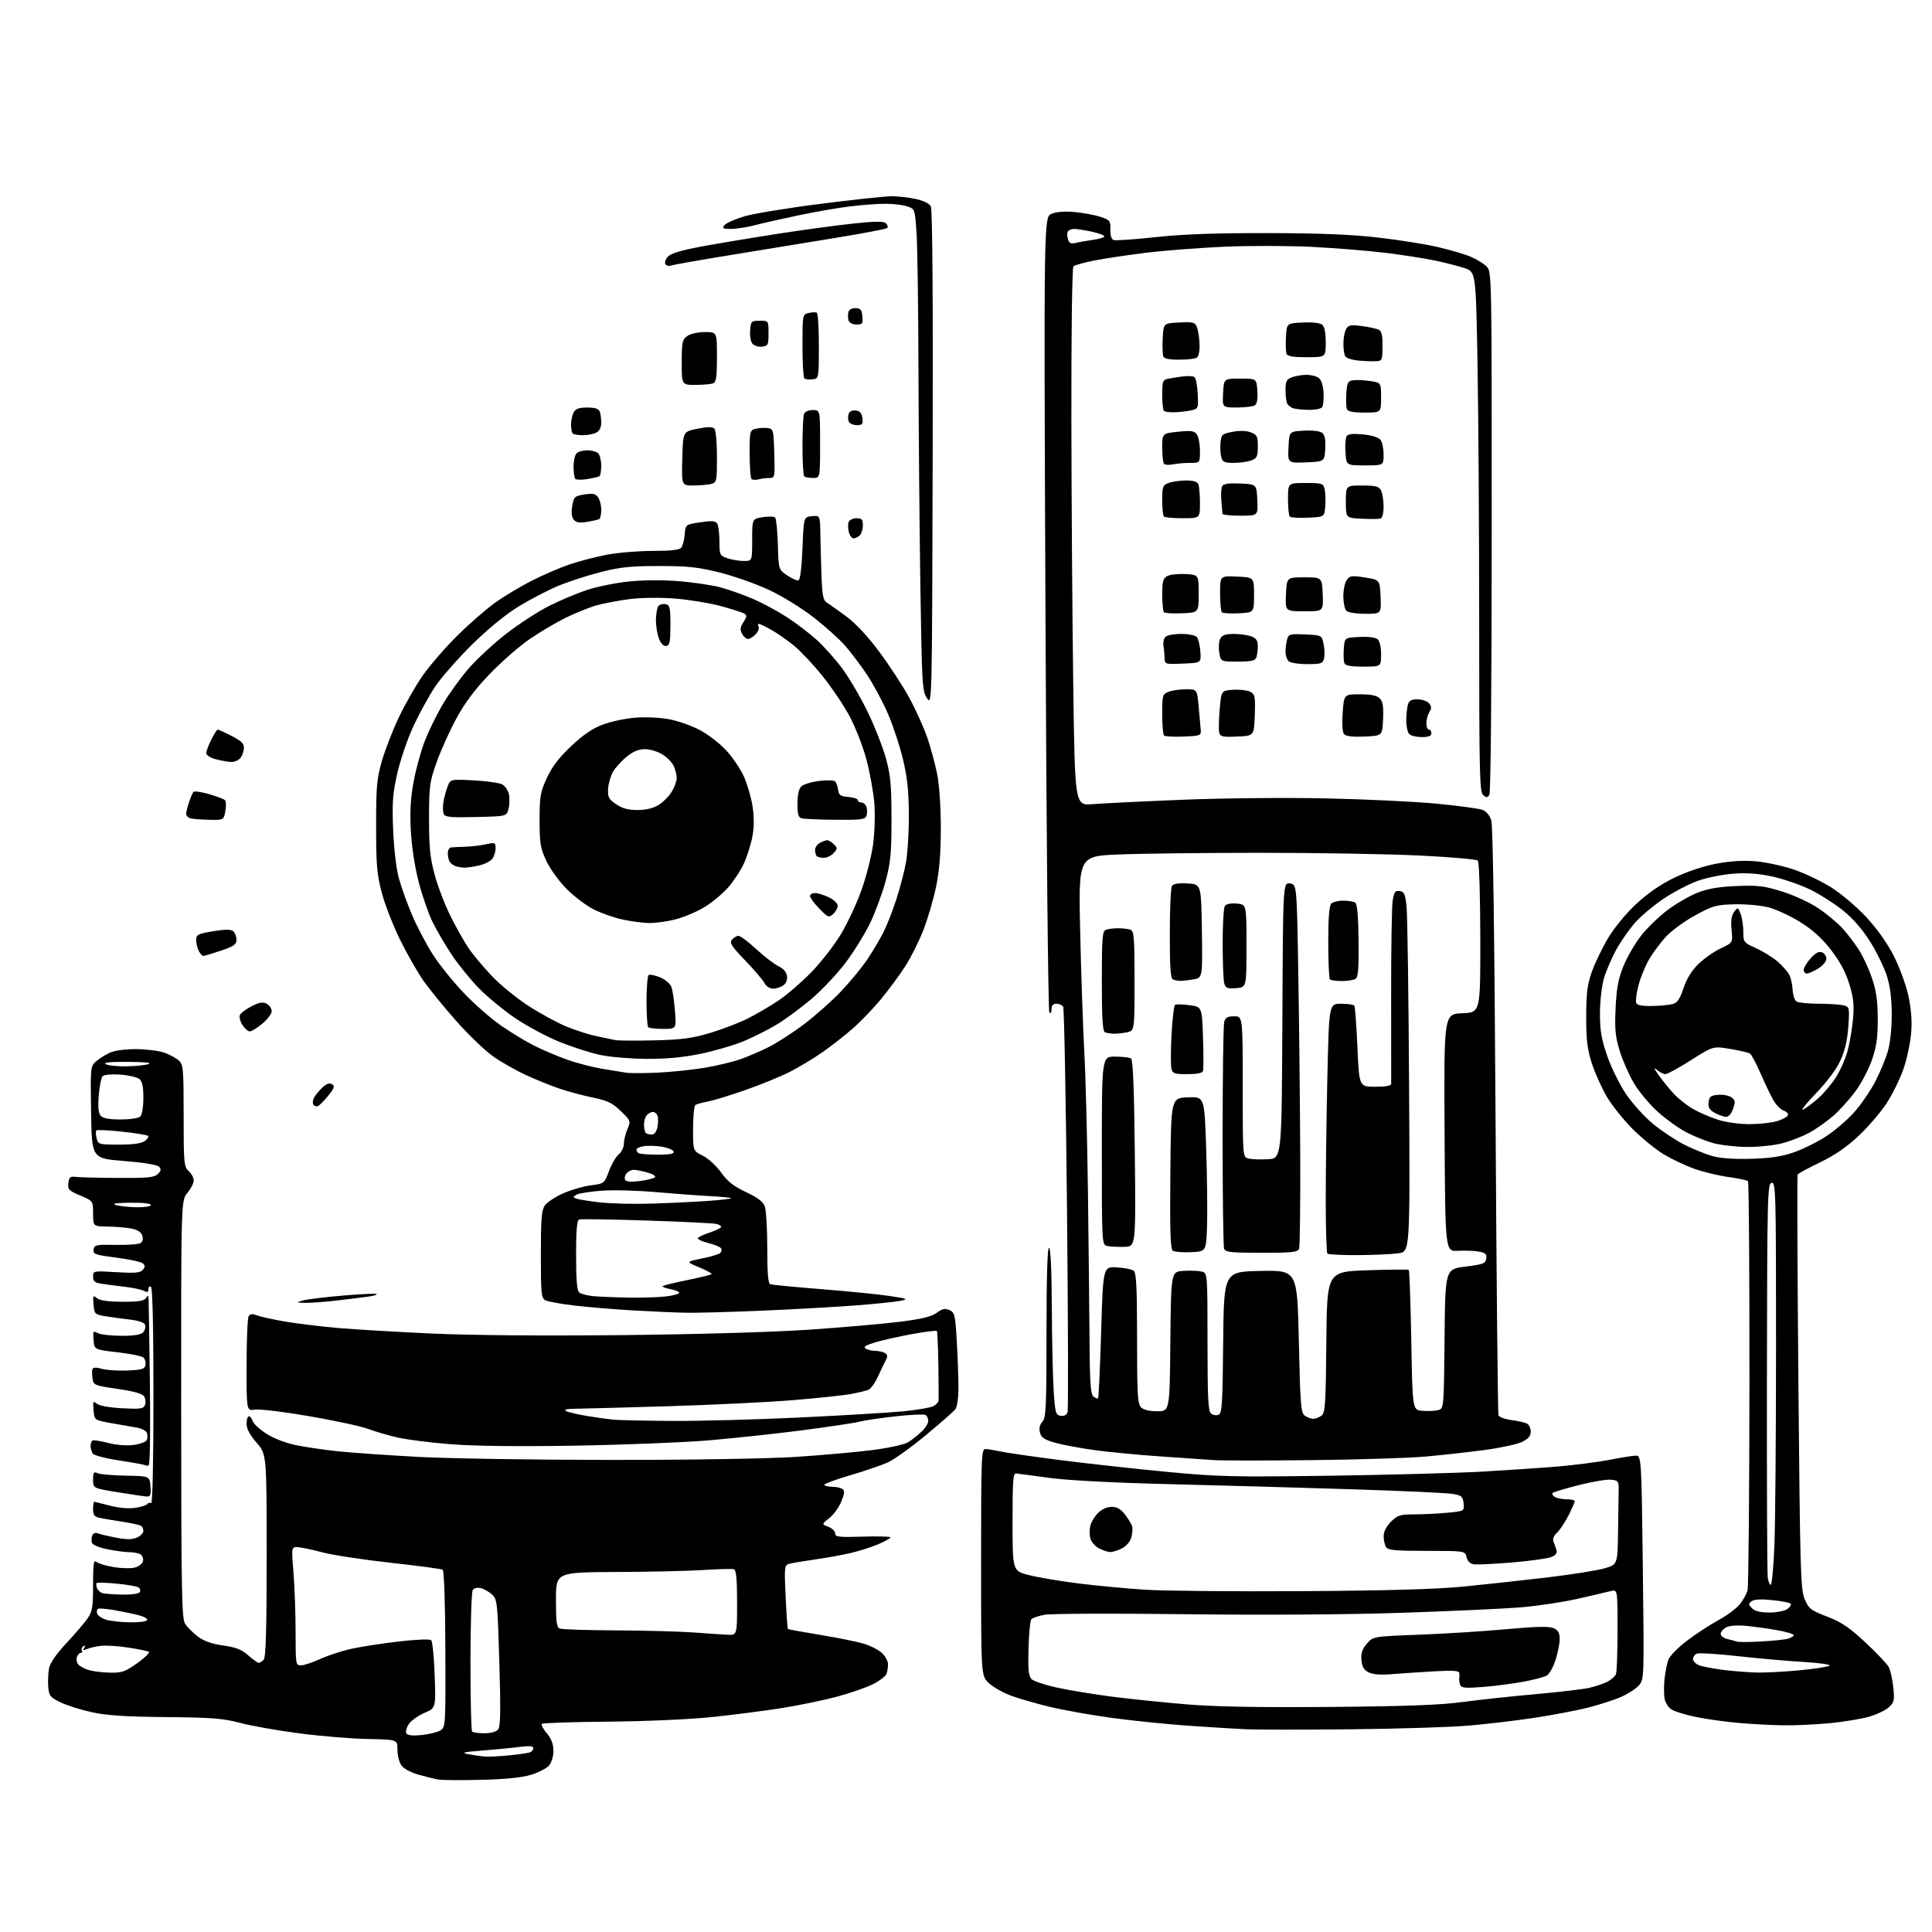 <?xml version="1.0" encoding="UTF-8" standalone="no"?>
<svg 
  version="1.1" 
  xmlns="http://www.w3.org/2000/svg" 
  xmlns:xlink="http://www.w3.org/1999/xlink" 
  xmlns:svg="http://www.w3.org/2000/svg"
  xmlns:rdf="http://www.w3.org/1999/02/22-rdf-syntax-ns#"
  xmlns:cc="http://creativecommons.org/ns#"
  xmlns:dc="http://purl.org/dc/elements/1.1/"
  viewBox="0 0 768 768"
  width="768"
  height="768"
>
<style>svg {background-color: white; }</style>"
<path stroke="none" fill="black" fill-rule="evenodd" d="M191.00,707.52C183.03,707.71 175.38,707.64 174.00,707.37C172.62,707.11 169.16,706.24 166.30,705.43C163.27,704.58 160.44,703.05 159.55,701.76C158.70,700.55 158.00,697.74 157.99,695.53C157.99,691.50 157.99,691.50 146.24,691.28C139.78,691.16 127.53,690.16 119.00,689.04C110.47,687.93 99.90,686.06 95.50,684.89C88.68,683.08 84.34,682.74 66.00,682.57C49.90,682.42 42.49,681.93 36.50,680.63C32.10,679.67 26.48,677.90 24.00,676.69C19.93,674.71 19.47,674.13 19.18,670.54C19.00,668.37 19.14,665.09 19.48,663.26C19.89,661.07 22.26,657.62 26.36,653.21C29.81,649.52 33.61,645.08 34.81,643.35C36.71,640.60 37.00,638.86 37.00,629.97C37.00,621.35 37.22,619.94 38.40,620.91C39.16,621.55 42.28,622.48 45.32,622.97C48.36,623.46 52.11,623.53 53.67,623.11C55.23,622.70 56.66,621.54 56.85,620.55C57.04,619.55 56.59,618.36 55.85,617.89C55.11,617.42 53.11,617.02 51.42,617.02C49.72,617.01 45.81,616.49 42.73,615.87C39.64,615.25 36.88,614.13 36.59,613.37C36.30,612.62 36.33,611.30 36.66,610.44C37.03,609.48 37.88,609.13 38.88,609.53C39.77,609.88 43.08,610.66 46.23,611.26C50.46,612.06 52.61,612.04 54.48,611.19C55.86,610.56 57.00,609.38 57.00,608.58C57.00,607.78 56.55,606.84 56.01,606.50C55.46,606.17 52.20,605.46 48.76,604.93C45.32,604.40 41.26,603.71 39.75,603.40C37.51,602.94 37.00,602.30 37.00,599.92C37.00,598.31 37.20,597.00 37.45,597.00C37.70,597.00 40.51,597.68 43.70,598.52C47.26,599.45 51.15,599.79 53.76,599.40C56.11,599.05 58.28,598.36 58.58,597.87C58.89,597.37 59.56,597.23 60.07,597.54C60.64,597.89 61.00,581.40 61.00,555.12C61.00,527.53 60.64,511.90 60.00,511.50C59.45,511.16 59.00,511.60 59.00,512.48C59.00,513.68 58.57,513.84 57.25,513.15C56.29,512.64 53.02,511.93 50.00,511.57C46.98,511.21 42.81,510.67 40.75,510.37C37.64,509.92 37.00,509.42 37.00,507.49C37.00,505.18 37.07,505.16 46.27,505.71C53.77,506.16 55.77,505.98 56.78,504.77C57.78,503.56 57.76,503.05 56.72,502.18C56.00,501.59 51.25,500.57 46.16,499.91C37.76,498.84 36.92,498.54 37.20,496.71C37.48,494.85 38.18,494.71 46.00,494.86C50.67,494.96 55.11,494.63 55.86,494.14C56.70,493.59 56.96,492.45 56.55,491.16C56.10,489.75 54.69,488.84 52.19,488.36C50.16,487.97 45.92,487.61 42.76,487.57C37.01,487.50 37.01,487.50 37.01,482.45C37.00,477.40 37.00,477.40 31.93,475.25C27.36,473.33 26.89,472.83 27.18,470.31C27.45,467.96 27.91,467.55 30.00,467.83C31.38,468.01 38.93,468.20 46.80,468.25C58.87,468.32 61.35,468.08 62.75,466.68C64.08,465.35 64.16,464.76 63.17,463.76C62.42,463.00 56.83,462.10 49.21,461.50C36.50,460.50 36.50,460.50 36.21,442.19C35.92,424.19 35.95,423.86 38.21,421.89C39.47,420.79 41.95,419.24 43.72,418.45C45.62,417.59 49.92,417.02 54.22,417.04C58.22,417.07 63.22,417.70 65.32,418.45C67.42,419.20 70.00,420.60 71.07,421.56C72.86,423.18 73.00,424.81 73.00,443.50C73.00,462.42 73.13,463.80 75.00,465.50C76.10,466.50 77.00,468.19 77.00,469.26C77.00,470.33 75.87,472.55 74.49,474.20C71.98,477.18 71.98,477.18 72.02,560.17C72.05,633.31 72.24,643.44 73.60,645.52C74.45,646.81 76.71,649.07 78.61,650.52C81.01,652.35 84.10,653.45 88.67,654.10C93.76,654.82 96.05,655.71 98.67,658.02C100.54,659.66 102.41,661.00 102.83,661.00C103.26,661.00 104.14,660.46 104.80,659.80C105.69,658.91 106.00,648.32 106.00,618.36C106.00,578.12 106.00,578.12 102.00,573.50C99.29,570.37 98.00,567.93 98.00,565.94C98.00,564.32 98.42,563.00 98.93,563.00C99.45,563.00 100.14,563.87 100.48,564.92C100.81,565.98 103.26,568.24 105.93,569.95C108.77,571.78 113.60,573.64 117.63,574.47C121.41,575.25 129.00,576.35 134.50,576.93C140.00,577.50 154.40,578.50 166.50,579.15C178.60,579.79 213.02,580.33 243.00,580.34C275.41,580.35 305.20,579.86 316.50,579.13C326.95,578.45 340.67,577.22 347.00,576.40C353.32,575.58 359.62,574.19 361.00,573.32C362.37,572.45 364.74,570.59 366.25,569.18C367.76,567.78 369.00,565.84 369.00,564.87C369.00,563.91 368.53,562.83 367.95,562.47C367.37,562.11 362.08,562.34 356.20,562.99C350.31,563.63 343.81,564.59 341.75,565.12C339.69,565.65 329.34,567.20 318.75,568.58C308.16,569.95 291.40,571.75 281.50,572.58C271.60,573.41 247.75,574.35 228.50,574.67C205.71,575.05 188.45,574.84 179.01,574.09C171.04,573.45 161.59,572.26 158.01,571.43C154.43,570.61 149.18,569.07 146.35,568.02C143.52,566.96 132.96,564.69 122.89,562.95C112.82,561.22 103.10,560.05 101.29,560.34C98.00,560.87 98.00,560.87 98.02,542.69C98.02,532.68 98.40,523.92 98.85,523.21C99.46,522.25 100.35,522.18 102.30,522.93C103.75,523.48 108.89,524.59 113.72,525.40C118.55,526.21 127.90,527.34 134.50,527.91C141.10,528.47 157.72,529.46 171.44,530.09C186.94,530.81 215.53,531.05 246.94,530.73C277.43,530.41 307.03,529.56 321.50,528.58C334.70,527.68 350.90,526.27 357.50,525.45C366.39,524.34 370.24,523.41 372.36,521.86C374.62,520.22 375.69,519.99 377.45,520.80C379.51,521.73 379.74,522.71 380.34,533.16C380.70,539.40 380.99,547.68 381.00,551.56C381.00,555.69 380.48,559.28 379.75,560.22C379.06,561.11 373.77,565.75 368.00,570.53C362.23,575.32 355.48,580.16 353.00,581.30C350.52,582.43 343.66,584.78 337.74,586.51C331.83,588.24 327.29,589.96 327.66,590.33C328.03,590.70 329.50,591.01 330.92,591.02C332.34,591.02 334.09,591.40 334.80,591.86C335.86,592.53 335.79,593.48 334.44,596.86C333.52,599.16 331.37,602.13 329.67,603.46C326.57,605.89 326.57,605.89 329.29,606.92C330.78,607.49 332.00,608.68 332.00,609.56C332.00,610.97 333.41,611.13 343.00,610.84C349.05,610.65 354.00,610.78 354.00,611.13C354.00,611.47 351.78,612.71 349.07,613.88C346.35,615.04 341.29,616.64 337.82,617.43C334.34,618.21 327.90,619.37 323.50,619.99C319.10,620.61 314.65,621.37 313.60,621.67C311.83,622.19 311.75,623.04 312.30,634.72C312.62,641.60 313.03,647.36 313.20,647.54C313.38,647.71 319.14,648.77 326.01,649.89C332.88,651.01 340.69,652.59 343.37,653.40C346.05,654.21 349.31,655.88 350.62,657.11C351.93,658.34 353.00,660.36 353.00,661.59C353.00,662.83 352.72,664.57 352.38,665.46C352.03,666.36 349.65,668.16 347.08,669.46C344.51,670.76 338.16,672.98 332.96,674.39C327.76,675.80 317.88,677.85 311.00,678.95C304.12,680.05 291.52,681.67 283.00,682.56C274.06,683.48 256.62,684.26 241.78,684.38C227.64,684.50 215.77,684.90 215.41,685.26C215.05,685.62 215.93,687.32 217.38,689.03C219.20,691.21 220.00,693.31 220.00,695.97C220.00,698.15 219.25,700.65 218.25,701.83C217.29,702.95 214.03,704.62 211.00,705.53C207.30,706.65 200.76,707.30 191.00,707.52zM202.42,697.79C206.22,697.40 209.93,696.86 210.67,696.57C211.40,696.29 212.00,695.54 212.00,694.89C212.00,694.05 210.40,693.93 206.25,694.46C203.09,694.87 196.45,695.51 191.50,695.89C184.26,696.45 183.19,696.72 186.00,697.28C187.93,697.66 190.85,698.09 192.50,698.24C194.15,698.38 198.61,698.18 202.42,697.79zM167.73,689.69C170.72,689.38 174.07,688.53 175.17,687.80C177.10,686.52 177.16,685.41 177.04,655.52C176.97,637.18 176.53,624.33 175.97,623.98C175.45,623.66 166.13,622.42 155.26,621.22C144.39,620.02 132.12,618.15 128.00,617.05C123.88,615.95 119.45,615.04 118.17,615.02C115.84,615.00 115.84,615.00 116.67,625.25C117.13,630.89 117.50,641.46 117.50,648.75C117.50,661.60 117.56,662.00 119.63,662.00C120.80,662.00 124.18,660.89 127.13,659.54C130.08,658.19 135.50,656.39 139.16,655.54C142.82,654.69 151.37,653.35 158.16,652.56C165.52,651.70 170.87,651.48 171.41,652.02C171.91,652.52 172.54,658.78 172.79,665.94C173.26,678.96 173.26,678.96 168.70,680.92C166.18,681.99 163.39,684.01 162.48,685.39C161.57,686.78 161.15,688.44 161.55,689.08C162.03,689.86 164.09,690.06 167.73,689.69zM192.54,689.00C195.06,689.00 197.25,688.40 198.00,687.51C198.95,686.35 199.07,680.32 198.50,660.93C197.80,637.20 197.65,635.75 195.65,633.89C194.49,632.81 192.47,631.65 191.16,631.33C189.67,630.95 188.46,631.25 187.91,632.11C187.43,632.88 187.02,645.69 187.02,660.58C187.01,675.48 187.30,687.97 187.67,688.33C188.03,688.70 190.23,689.00 192.54,689.00zM537.00,687.42C518.58,687.60 499.90,687.60 495.50,687.41C491.10,687.22 480.52,686.58 472.00,685.97C463.48,685.37 449.98,683.98 442.00,682.90C434.02,681.81 423.00,679.85 417.50,678.54C412.00,677.23 404.93,675.20 401.80,674.03C398.66,672.85 394.72,670.61 393.05,669.04C390.00,666.20 390.00,666.20 390.00,621.10C390.00,578.80 390.11,576.00 391.75,576.02C392.71,576.04 395.30,576.46 397.50,576.95C399.70,577.45 410.50,579.01 421.50,580.42C432.50,581.82 451.62,583.93 464.00,585.10C484.43,587.03 490.42,587.17 529.00,586.62C552.38,586.28 579.60,585.54 589.50,584.98C599.40,584.41 612.90,583.49 619.50,582.93C626.10,582.36 635.10,581.21 639.50,580.36C643.90,579.50 648.62,578.74 650.00,578.65C652.50,578.50 652.50,578.50 653.05,623.00C653.59,666.82 653.57,667.54 651.55,669.89C650.42,671.20 647.25,673.28 644.50,674.51C641.75,675.74 635.67,677.70 631.00,678.87C626.33,680.03 616.65,681.86 609.50,682.93C602.35,684.01 590.65,685.38 583.50,685.98C576.35,686.59 555.42,687.23 537.00,687.42zM709.00,685.84C704.33,685.78 696.23,685.35 691.00,684.88C685.77,684.42 678.14,683.35 674.04,682.50C669.94,681.65 665.61,680.32 664.42,679.54C663.23,678.76 662.01,676.86 661.71,675.31C661.41,673.76 661.39,670.25 661.67,667.50C661.94,664.75 662.64,661.26 663.21,659.73C663.79,658.21 667.23,654.73 670.88,652.00C674.52,649.27 680.06,645.66 683.18,643.99C686.30,642.32 690.01,639.58 691.43,637.90C692.84,636.22 694.31,633.64 694.68,632.17C695.06,630.70 695.40,593.65 695.43,549.84C695.47,506.02 695.21,469.88 694.85,469.52C694.49,469.16 690.93,468.41 686.94,467.86C682.95,467.30 676.83,465.82 673.35,464.55C669.87,463.29 664.48,460.73 661.39,458.88C658.29,457.02 652.78,452.54 649.13,448.93C645.48,445.31 640.80,439.46 638.72,435.93C636.64,432.39 633.94,426.35 632.72,422.50C630.95,416.92 630.51,413.17 630.54,404.00C630.57,394.72 631.01,391.29 632.80,386.24C634.03,382.80 636.93,376.78 639.26,372.87C641.74,368.71 646.38,363.09 650.44,359.32C655.02,355.06 660.17,351.52 665.59,348.90C670.54,346.51 677.11,344.30 682.15,343.35C687.72,342.29 692.93,341.97 697.80,342.37C701.81,342.71 708.56,344.14 712.80,345.56C717.03,346.97 723.73,350.14 727.67,352.59C731.66,355.06 737.90,360.32 741.72,364.41C746.03,369.02 750.14,374.77 752.71,379.79C754.97,384.20 757.60,391.29 758.54,395.55C759.73,400.87 760.10,405.55 759.72,410.49C759.42,414.45 758.05,420.93 756.67,424.90C755.29,428.87 752.28,435.00 749.98,438.53C747.68,442.06 742.71,447.87 738.92,451.43C734.19,455.90 729.40,459.20 723.53,462.04C718.85,464.31 714.82,466.48 714.59,466.86C714.35,467.24 714.49,504.44 714.89,549.53C715.56,624.84 715.76,631.84 717.40,635.70C719.02,639.52 719.80,640.13 726.28,642.61C731.93,644.77 735.05,646.87 741.45,652.82C745.88,656.94 750.07,661.35 750.76,662.61C751.45,663.88 752.29,667.53 752.62,670.71C753.15,675.92 752.97,676.72 750.85,678.66C749.56,679.85 746.02,681.54 742.98,682.42C739.95,683.29 732.97,684.44 727.48,684.98C721.99,685.51 713.67,685.90 709.00,685.84zM529.00,678.53C559.00,678.28 572.61,677.77 581.50,676.57C588.10,675.68 601.09,674.28 610.36,673.46C619.63,672.63 629.24,671.51 631.71,670.95C634.18,670.40 637.45,669.30 638.98,668.51C640.51,667.72 642.04,666.35 642.38,665.46C642.72,664.56 643.00,656.62 643.00,647.81C643.00,631.78 643.00,631.78 640.25,632.49C638.74,632.87 632.79,634.26 627.03,635.57C621.27,636.88 611.15,638.40 604.53,638.95C597.91,639.49 576.52,640.47 557.00,641.12C534.84,641.85 502.34,642.05 470.50,641.66C442.45,641.32 417.55,641.43 415.17,641.90C412.79,642.37 410.46,643.15 409.99,643.63C409.53,644.11 409.01,649.33 408.85,655.24C408.61,663.77 408.86,666.29 410.06,667.48C410.89,668.31 415.60,669.86 420.53,670.92C425.46,671.99 435.35,673.60 442.50,674.51C449.65,675.42 462.93,676.78 472.00,677.53C483.47,678.47 500.85,678.77 529.00,678.53zM589.77,670.57C582.52,671.15 580.95,671.02 580.47,669.79C580.16,668.97 579.98,667.89 580.07,667.40C580.16,666.90 580.18,665.90 580.12,665.16C580.02,664.09 577.91,663.94 569.75,664.40C564.11,664.73 556.58,665.23 553.00,665.52C548.66,665.88 545.67,665.62 544.00,664.75C542.16,663.80 541.42,662.51 541.20,659.84C540.97,657.16 541.52,655.50 543.35,653.38C545.81,650.52 545.81,650.52 564.15,649.82C574.24,649.44 589.86,648.45 598.86,647.63C610.91,646.53 615.84,646.43 617.61,647.23C619.41,648.05 620.00,649.11 620.00,651.55C620.00,653.32 619.25,657.10 618.33,659.94C617.41,662.78 615.82,665.56 614.79,666.11C613.76,666.66 609.68,667.73 605.71,668.49C601.75,669.24 594.57,670.18 589.77,670.57zM43.83,664.91C48.50,664.99 49.83,664.52 54.62,661.09C57.63,658.93 59.68,656.92 59.19,656.62C58.70,656.31 55.03,655.56 51.04,654.94C47.04,654.32 42.14,654.01 40.14,654.24C38.14,654.48 35.64,655.05 34.59,655.51C33.13,656.14 32.87,656.03 33.49,655.02C34.04,654.13 33.92,653.93 33.14,654.41C32.49,654.81 32.23,655.56 32.54,656.07C32.86,656.58 32.69,657.00 32.17,657.00C31.64,657.00 30.93,657.73 30.59,658.63C30.25,659.52 30.48,660.87 31.11,661.63C31.74,662.39 33.66,663.42 35.38,663.91C37.09,664.41 40.90,664.86 43.83,664.91zM698.50,664.87C701.80,664.94 709.45,664.53 715.49,663.96C721.54,663.38 726.85,662.55 727.30,662.10C727.74,661.66 723.02,661.00 716.80,660.64C710.59,660.28 698.90,659.25 690.84,658.35C682.78,657.45 675.47,656.99 674.59,657.33C673.72,657.66 673.00,658.64 673.00,659.49C673.00,660.35 674.10,661.47 675.45,661.98C676.79,662.49 681.18,663.32 685.20,663.83C689.21,664.33 695.20,664.80 698.50,664.87zM700.00,652.52C704.67,652.26 709.51,651.77 710.75,651.41C711.99,651.06 713.00,650.42 713.00,649.99C713.00,649.56 710.19,648.70 706.75,648.08C703.31,647.45 697.77,646.67 694.42,646.34C690.59,645.96 687.55,646.17 686.17,646.91C684.98,647.55 684.00,648.72 684.00,649.52C684.00,650.31 685.24,651.23 686.75,651.57C688.26,651.90 689.95,652.36 690.50,652.58C691.05,652.80 695.33,652.77 700.00,652.52zM289.25,649.84C293.00,650.00 293.00,650.00 293.00,637.11C293.00,627.68 292.66,624.10 291.75,623.80C291.06,623.58 285.77,623.71 280.00,624.09C274.23,624.47 258.59,624.84 245.25,624.89C221.00,625.00 221.00,625.00 221.00,635.89C221.00,644.90 221.27,646.89 222.58,647.39C223.45,647.73 233.69,648.05 245.33,648.11C256.97,648.17 270.77,648.55 276.00,648.95C281.23,649.35 287.19,649.75 289.25,649.84zM51.69,644.91C55.10,644.96 58.15,644.57 58.47,644.05C58.80,643.52 57.36,642.65 55.28,642.11C53.20,641.57 48.86,640.65 45.63,640.08C42.41,639.50 39.39,639.26 38.93,639.54C38.47,639.83 38.34,640.72 38.65,641.53C38.96,642.34 40.63,643.41 42.36,643.91C44.09,644.41 48.29,644.86 51.69,644.91zM703.38,641.00C706.32,641.00 709.47,640.38 710.56,639.58C711.62,638.80 712.18,637.85 711.79,637.46C711.40,637.07 708.11,636.44 704.47,636.07C700.11,635.61 697.34,635.77 696.32,636.51C694.94,637.52 694.95,637.81 696.46,639.32C697.61,640.47 699.81,641.00 703.38,641.00zM48.69,633.88C52.28,633.95 55.17,633.53 55.57,632.89C55.95,632.28 55.69,631.42 54.99,630.99C54.29,630.56 50.37,629.90 46.29,629.51C42.20,629.13 38.65,629.02 38.40,629.26C38.16,629.51 38.23,630.43 38.56,631.30C38.90,632.17 39.92,633.08 40.84,633.33C41.75,633.57 45.29,633.82 48.69,633.88zM517.50,632.51C552.04,632.29 571.07,631.75 582.00,630.67C590.52,629.82 605.38,628.20 615.00,627.06C624.62,625.91 634.86,624.30 637.75,623.46C643.00,621.94 643.00,621.94 643.20,608.97C643.31,601.84 643.42,594.31 643.45,592.25C643.50,588.77 643.27,588.48 640.39,588.20C638.67,588.03 632.90,589.00 627.55,590.36C622.21,591.72 617.55,593.12 617.20,593.47C616.85,593.82 617.22,594.53 618.03,595.04C618.84,595.55 620.96,595.98 622.75,595.98C624.54,595.99 626.00,596.34 626.00,596.75C625.99,597.16 624.87,599.72 623.49,602.43C622.11,605.14 620.06,608.23 618.93,609.28C617.62,610.50 617.11,611.81 617.55,612.85C617.92,613.76 618.45,615.28 618.73,616.23C619.07,617.44 618.40,618.28 616.49,619.00C614.98,619.58 608.02,620.52 601.02,621.11C594.01,621.70 587.23,622.02 585.93,621.84C584.39,621.62 583.38,620.64 582.99,619.00C582.40,616.50 582.40,616.50 567.17,616.50C554.71,616.50 551.75,616.23 550.98,615.00C550.46,614.17 550.02,612.23 550.02,610.67C550.01,608.87 551.06,606.79 552.92,604.92C555.54,602.31 556.52,602.00 562.17,601.99C565.65,601.99 571.56,601.70 575.30,601.34C582.10,600.70 582.10,600.70 581.80,597.63C581.53,594.90 581.05,594.47 577.50,593.85C575.30,593.47 557.30,592.64 537.50,592.01C517.70,591.38 485.30,590.47 465.50,589.99C443.40,589.46 424.87,588.50 417.50,587.53C410.90,586.65 404.82,585.84 404.00,585.72C402.71,585.53 402.50,588.24 402.50,605.00C402.50,624.50 402.50,624.50 409.12,626.15C412.76,627.06 421.53,628.54 428.62,629.43C435.70,630.32 447.57,631.44 455.00,631.93C462.43,632.42 490.55,632.68 517.50,632.51zM703.92,630.00C704.34,630.00 704.98,623.18 705.34,614.84C705.70,606.50 706.00,570.47 706.00,534.77C706.00,473.48 705.90,469.87 704.25,470.19C702.60,470.51 702.49,475.05 702.38,547.52C702.32,589.86 702.47,625.74 702.71,627.25C702.96,628.76 703.50,630.00 703.92,630.00zM441.30,616.96C440.31,616.94 438.27,616.25 436.76,615.43C435.26,614.62 433.75,612.84 433.40,611.47C433.06,610.11 433.08,607.84 433.43,606.41C433.79,604.99 435.17,602.74 436.50,601.41C437.97,599.94 440.07,599.00 441.90,599.00C444.11,599.00 445.55,599.85 447.36,602.25C448.71,604.04 449.95,606.17 450.12,607.00C450.28,607.83 450.09,609.73 449.69,611.23C449.28,612.79 447.71,614.61 446.04,615.48C444.42,616.32 442.29,616.98 441.30,616.96zM58.31,594.88C57.31,594.82 52.11,594.05 46.75,593.18C37.00,591.60 37.00,591.60 37.00,588.19C37.00,585.30 37.26,584.91 38.75,585.61C39.71,586.07 44.77,586.51 50.00,586.60C59.50,586.76 59.50,586.76 59.81,590.88C60.07,594.33 59.82,594.98 58.31,594.88zM59.15,582.41C58.67,582.70 58.08,582.75 57.84,582.50C57.59,582.26 52.96,581.40 47.54,580.58C42.03,579.75 37.32,578.53 36.86,577.80C36.40,577.08 36.02,575.74 36.02,574.81C36.01,573.88 36.34,572.91 36.77,572.64C37.19,572.38 39.99,572.81 43.00,573.59C46.32,574.45 50.31,574.76 53.17,574.38C55.76,574.04 58.12,573.14 58.41,572.38C58.70,571.62 58.68,570.34 58.37,569.53C58.06,568.72 56.16,567.79 54.15,567.46C52.14,567.13 47.58,566.33 44.00,565.68C37.50,564.50 37.50,564.50 37.18,560.57C36.89,557.02 37.02,556.77 38.50,558.00C39.48,558.82 43.53,559.54 48.56,559.81C55.91,560.19 57.05,560.03 57.64,558.49C58.01,557.52 57.86,556.00 57.31,555.11C56.61,554.00 53.32,553.07 46.74,552.11C37.55,550.77 37.17,550.61 36.79,548.02C36.57,546.53 36.55,544.84 36.75,544.25C36.99,543.53 38.20,543.49 40.55,544.14C42.44,544.66 47.03,544.96 50.74,544.80C56.38,544.55 57.54,544.20 57.83,542.64C58.03,541.62 57.70,540.30 57.09,539.69C56.49,539.09 51.84,538.13 46.75,537.55C37.50,536.50 37.50,536.50 37.19,532.68C36.89,529.13 37.01,528.94 38.87,529.93C39.97,530.52 44.22,531.00 48.31,531.00C53.68,531.00 56.10,530.59 56.99,529.51C57.67,528.69 57.98,527.38 57.67,526.59C57.33,525.69 54.96,524.92 51.31,524.51C48.12,524.15 43.70,523.54 41.50,523.15C37.71,522.49 37.48,522.24 37.18,518.54C36.89,514.98 37.01,514.76 38.54,516.04C39.68,516.98 42.95,517.44 48.65,517.47C55.07,517.49 57.29,517.14 58.02,516.00C58.81,514.76 58.99,514.84 59.07,516.50C59.12,517.60 59.36,532.76 59.59,550.19C59.82,567.62 59.62,582.12 59.15,582.41zM521.00,580.43C502.57,580.63 485.25,580.62 482.50,580.41C479.75,580.21 470.30,579.55 461.50,578.96C452.70,578.37 440.77,577.23 435.00,576.43C429.23,575.64 422.14,574.30 419.26,573.47C415.11,572.27 413.90,571.43 413.39,569.44C412.98,567.79 413.32,566.30 414.38,565.13C415.81,563.56 416.00,559.29 416.00,529.67C416.00,507.89 416.35,496.00 417.00,496.00C417.64,496.00 418.04,504.66 418.11,519.75C418.17,532.81 418.51,547.77 418.86,553.00C419.45,561.74 419.67,562.52 421.66,562.81C423.06,563.01 424.03,562.47 424.38,561.31C424.69,560.31 424.58,523.92 424.15,480.44C423.71,436.95 423.02,400.84 422.62,400.19C422.21,399.53 421.01,399.00 419.94,399.00C418.61,399.00 418.00,399.69 418.00,401.20C418.00,402.51 417.65,403.02 417.13,402.45C416.64,401.92 415.96,331.35 415.59,243.89C414.93,86.27 414.93,86.27 418.01,85.00C420.01,84.17 423.27,83.92 427.30,84.30C430.71,84.62 435.30,85.48 437.50,86.22C441.23,87.46 441.49,87.80 441.39,91.22C441.32,93.48 441.81,95.10 442.64,95.42C443.39,95.70 450.86,95.19 459.25,94.28C470.02,93.10 483.01,92.63 503.50,92.66C523.99,92.68 536.90,93.19 547.50,94.39C555.75,95.33 566.55,97.04 571.50,98.19C576.44,99.34 582.38,101.09 584.68,102.08C586.99,103.07 589.80,104.80 590.94,105.94C592.99,107.99 593.00,108.29 592.98,211.25C592.98,271.40 592.59,315.10 592.06,315.94C591.31,317.13 590.88,317.15 589.58,316.06C588.17,314.90 588.00,307.56 588.00,248.13C588.00,211.48 587.70,164.97 587.34,144.78C586.68,108.05 586.68,108.05 582.09,106.55C579.56,105.72 574.22,104.36 570.22,103.53C566.21,102.69 557.42,101.33 550.68,100.50C543.94,99.67 530.74,98.60 521.35,98.13C511.96,97.66 496.14,97.64 486.20,98.10C476.25,98.55 462.50,99.62 455.65,100.46C448.79,101.31 439.68,102.67 435.40,103.49C431.12,104.31 427.21,105.39 426.71,105.89C426.18,106.42 425.84,131.90 425.89,167.15C425.94,200.34 426.29,248.37 426.65,273.87C427.31,320.25 427.31,320.25 434.41,319.66C438.31,319.34 454.32,318.55 470.00,317.92C486.17,317.27 510.83,317.03 527.00,317.37C542.67,317.70 562.55,318.65 571.16,319.48C579.78,320.31 587.95,321.41 589.32,321.93C590.86,322.52 592.19,324.13 592.82,326.19C593.47,328.30 594.08,371.62 594.51,445.40C594.88,509.15 595.40,561.89 595.68,562.61C595.95,563.32 598.27,564.17 600.84,564.50C603.40,564.83 606.17,565.46 607.00,565.91C607.83,566.35 608.50,567.79 608.50,569.11C608.50,570.85 607.55,571.96 605.00,573.20C603.08,574.13 596.33,575.58 590.00,576.42C583.67,577.27 573.10,578.43 566.50,579.02C559.90,579.60 539.42,580.24 521.00,580.43zM266.64,564.84C277.17,564.93 300.12,564.32 317.64,563.49C335.16,562.66 353.91,561.54 359.31,561.00C364.70,560.45 369.99,559.54 371.06,558.97C372.13,558.40 373.05,557.38 373.10,556.71C373.16,556.05 373.12,549.65 373.01,542.50C372.91,535.35 372.63,529.31 372.40,529.07C372.17,528.84 367.82,529.38 362.74,530.29C357.66,531.20 351.06,532.67 348.08,533.56C344.15,534.73 343.06,535.42 344.08,536.07C344.86,536.57 346.62,536.98 348.00,537.00C349.38,537.02 351.10,537.41 351.84,537.88C352.83,538.51 352.91,539.23 352.16,540.62C351.60,541.65 350.19,544.60 349.03,547.16C347.86,549.72 346.14,552.12 345.20,552.48C344.27,552.84 341.25,553.57 338.50,554.10C335.75,554.63 325.40,555.74 315.50,556.56C305.60,557.38 283.10,558.48 265.50,559.00C247.90,559.52 231.25,559.97 228.50,560.00C225.21,560.04 224.01,560.35 225.00,560.91C225.82,561.38 229.65,562.28 233.50,562.90C237.35,563.52 242.07,564.18 244.00,564.36C245.93,564.53 256.11,564.75 266.64,564.84zM522.00,564.00C522.89,564.00 524.38,563.44 525.30,562.75C526.80,561.64 527.01,558.40 527.24,533.50C527.50,505.50 527.50,505.50 543.50,504.96C552.30,504.66 559.73,504.58 560.00,504.79C560.27,505.00 560.73,517.61 561.00,532.83C561.50,560.50 561.50,560.50 565.40,560.82C567.55,561.00 570.36,560.88 571.64,560.55C573.97,559.97 573.97,559.97 574.23,532.23C574.50,504.50 574.50,504.50 582.50,503.50C589.61,502.61 590.53,502.25 590.81,500.31C591.07,498.52 590.51,498.00 587.81,497.52C585.99,497.19 582.25,497.05 579.50,497.21C574.50,497.50 574.50,497.50 574.24,450.29C573.98,403.09 573.98,403.09 581.24,402.79C588.50,402.50 588.50,402.50 588.44,372.74C588.41,355.48 587.99,342.61 587.44,342.08C586.92,341.58 576.54,340.69 564.37,340.09C552.20,339.49 523.85,339.00 501.37,339.00C478.89,339.01 453.35,339.30 444.60,339.67C428.71,340.33 428.71,340.33 429.39,370.41C429.76,386.96 430.50,408.38 431.02,418.00C431.55,427.62 432.20,452.60 432.47,473.50C432.74,494.40 433.02,521.05 433.10,532.73C433.21,549.60 433.53,554.19 434.64,555.12C435.42,555.76 436.25,556.08 436.49,555.84C436.74,555.60 437.29,543.72 437.72,529.45C438.50,503.50 438.50,503.50 443.96,503.80C446.96,503.97 450.00,504.58 450.71,505.17C451.70,506.00 452.00,512.18 452.00,532.05C452.00,554.18 452.22,558.08 453.57,559.43C454.57,560.43 456.92,561.00 460.06,561.00C464.97,561.00 464.97,561.00 465.23,533.25C465.50,505.50 465.50,505.50 470.43,505.19C473.15,505.02 476.41,505.14 477.68,505.46C480.00,506.04 480.00,506.04 480.00,533.40C480.00,555.37 480.27,560.98 481.37,561.89C482.13,562.52 483.47,562.76 484.36,562.42C485.78,561.87 486.00,558.46 486.23,533.65C486.50,505.50 486.50,505.50 501.09,505.22C515.68,504.95 515.68,504.95 516.31,533.22C516.87,558.34 517.13,561.62 518.66,562.74C519.61,563.43 521.11,564.00 522.00,564.00zM273.00,521.84C268.88,521.76 259.48,521.36 252.12,520.94C244.76,520.52 234.20,519.65 228.65,519.01C223.10,518.36 217.76,517.41 216.78,516.88C215.18,516.03 215.00,514.20 215.00,498.69C215.00,484.52 215.28,481.04 216.59,479.17C217.47,477.92 220.73,475.76 223.84,474.38C226.96,473.00 231.91,471.57 234.85,471.19C240.18,470.50 240.21,470.48 242.09,465.50C243.12,462.75 244.87,459.75 245.98,458.84C247.09,457.93 248.00,456.07 248.00,454.70C248.00,453.34 248.63,450.73 249.40,448.90C250.78,445.62 250.74,445.51 246.78,441.67C243.44,438.43 241.54,437.51 235.63,436.29C231.71,435.48 225.80,433.90 222.50,432.78C219.20,431.66 213.24,429.26 209.26,427.44C205.27,425.62 199.36,422.27 196.12,420.00C192.87,417.73 186.23,411.36 181.36,405.85C176.49,400.34 170.58,393.09 168.24,389.73C165.90,386.37 161.75,379.09 159.03,373.56C156.30,368.03 153.05,359.68 151.80,355.00C149.84,347.66 149.52,344.04 149.51,328.50C149.50,312.65 149.78,309.55 151.81,302.50C153.08,298.10 156.09,290.34 158.49,285.27C160.89,280.19 165.13,272.75 167.91,268.73C170.69,264.71 176.91,257.51 181.73,252.73C186.55,247.96 193.43,241.98 197.00,239.44C200.57,236.91 207.10,233.01 211.50,230.78C215.90,228.55 222.60,225.66 226.39,224.37C230.18,223.08 236.87,221.34 241.25,220.51C245.63,219.68 253.84,219.00 259.49,219.00C266.54,219.00 270.08,218.60 270.80,217.74C271.38,217.04 272.00,214.68 272.18,212.49C272.50,208.50 272.50,208.50 278.36,207.62C282.98,206.93 284.41,207.03 285.10,208.12C285.58,208.88 285.98,212.04 285.98,215.15C286.00,220.59 286.12,220.85 289.15,221.90C290.88,222.51 293.81,223.00 295.65,223.00C299.00,223.00 299.00,223.00 299.00,214.63C299.00,206.26 299.00,206.26 303.16,205.59C305.45,205.22 307.68,205.28 308.12,205.72C308.56,206.16 309.05,211.00 309.21,216.47C309.50,226.43 309.50,226.43 312.93,228.74C314.82,230.01 316.84,230.89 317.43,230.69C318.08,230.48 318.70,225.41 319.00,217.92C319.50,205.50 319.50,205.50 322.75,205.19C326.00,204.87 326.00,204.87 326.11,212.69C326.18,216.98 326.39,224.55 326.58,229.50C326.85,236.59 327.28,238.71 328.60,239.50C329.52,240.05 332.98,242.50 336.29,244.95C340.15,247.80 344.93,252.92 349.60,259.20C353.62,264.60 358.96,272.78 361.47,277.40C363.99,282.01 367.19,289.10 368.59,293.15C369.98,297.19 371.77,303.80 372.56,307.84C373.41,312.14 373.99,321.03 373.99,329.34C373.98,339.24 373.41,346.21 372.11,352.50C371.08,357.45 368.82,365.16 367.09,369.64C365.35,374.12 362.10,380.63 359.85,384.11C357.61,387.58 353.32,393.40 350.33,397.04C347.33,400.68 342.27,405.96 339.08,408.77C335.89,411.57 330.41,415.87 326.89,418.31C323.38,420.76 317.57,424.25 314.00,426.07C310.43,427.89 302.55,431.11 296.50,433.24C290.45,435.36 283.68,437.44 281.46,437.86C279.24,438.28 276.99,438.89 276.46,439.21C275.93,439.54 275.50,443.79 275.50,448.66C275.50,457.50 275.50,457.50 279.34,459.38C281.48,460.42 284.72,463.39 286.63,466.05C289.25,469.69 291.64,471.58 296.55,473.87C301.10,476.01 303.30,477.67 304.01,479.52C304.55,480.95 305.00,488.42 305.00,496.10C305.00,506.36 305.33,510.18 306.25,510.51C306.94,510.75 316.16,511.64 326.74,512.48C337.32,513.32 349.47,514.54 353.74,515.19C360.83,516.26 361.20,516.43 358.00,517.09C356.07,517.49 347.98,518.32 340.00,518.94C332.02,519.55 315.38,520.48 303.00,521.01C290.62,521.54 277.12,521.91 273.00,521.84zM121.39,517.91C117.65,517.83 117.61,517.79 120.34,516.98C121.90,516.51 129.04,515.63 136.21,515.02C143.38,514.41 149.46,514.13 149.73,514.39C149.99,514.66 148.70,515.09 146.85,515.36C145.01,515.63 139.40,516.33 134.39,516.92C129.37,517.52 123.52,517.96 121.39,517.91zM250.00,515.82C255.22,515.91 261.86,515.70 264.75,515.35C267.64,515.01 270.00,514.35 270.00,513.91C270.00,513.46 268.40,512.79 266.45,512.43C264.50,512.06 263.13,511.54 263.41,511.26C263.68,510.99 268.06,509.91 273.13,508.87C278.21,507.83 282.57,506.76 282.84,506.50C283.10,506.23 280.90,505.02 277.96,503.79C272.60,501.57 272.60,501.57 279.02,500.27C282.54,499.56 285.83,498.57 286.33,498.07C286.82,497.58 286.96,496.74 286.63,496.21C286.30,495.68 283.98,494.73 281.47,494.10C278.97,493.47 277.14,492.59 277.41,492.15C277.68,491.71 279.74,490.74 282.00,490.00C284.26,489.26 286.32,488.29 286.59,487.85C286.86,487.42 286.05,486.82 284.79,486.53C283.53,486.24 271.02,485.63 257.00,485.17C242.97,484.71 230.94,484.53 230.25,484.77C229.33,485.10 229.00,488.87 229.00,498.98C229.00,508.89 229.36,513.05 230.27,513.81C230.97,514.39 233.56,515.04 236.02,515.26C238.48,515.47 244.78,515.73 250.00,515.82zM539.92,498.93C533.55,498.97 528.03,498.70 527.67,498.33C527.30,497.97 527.00,488.36 527.00,477.00C527.00,465.63 527.30,443.43 527.66,427.66C528.32,399.00 528.32,399.00 533.10,399.00C535.73,399.00 538.11,399.37 538.39,399.83C538.67,400.28 539.22,407.71 539.60,416.33C540.30,432.00 540.30,432.00 546.65,432.00C551.05,432.00 553.01,431.62 553.02,430.75C553.04,430.06 553.03,414.35 553.00,395.83C552.97,377.31 553.25,360.30 553.61,358.03C554.17,354.56 554.61,353.94 556.39,354.20C558.18,354.45 558.60,355.40 559.13,360.36C559.48,363.58 559.93,395.76 560.13,431.86C560.50,497.50 560.50,497.50 556.00,498.18C553.52,498.55 546.29,498.89 539.92,498.93zM473.50,497.76C470.20,497.90 466.93,497.65 466.23,497.19C465.25,496.55 465.03,489.70 465.23,466.43C465.50,436.50 465.50,436.50 472.14,436.21C478.78,435.91 478.78,435.91 479.46,456.21C479.84,467.37 480.00,481.23 479.83,487.00C479.50,497.50 479.50,497.50 473.50,497.76zM501.50,498.00C489.40,498.00 487.12,497.76 486.61,496.42C486.27,495.55 486.01,475.41 486.01,451.67C486.02,427.93 486.30,407.49 486.63,406.25C487.10,404.48 487.95,404.00 490.62,404.00C494.00,404.00 494.00,404.00 494.00,431.98C494.00,459.96 494.00,459.96 496.30,460.54C497.57,460.86 501.06,460.98 504.05,460.81C509.50,460.50 509.50,460.50 509.76,405.68C510.02,350.87 510.02,350.87 512.76,351.18C515.50,351.50 515.50,351.50 516.11,388.00C516.45,408.07 516.79,440.33 516.86,459.67C516.94,479.01 516.73,495.55 516.39,496.42C515.88,497.76 513.60,498.00 501.50,498.00zM447.00,495.64C444.52,495.71 441.49,495.57 440.25,495.32C438.00,494.86 438.00,494.86 438.00,457.43C438.00,420.00 438.00,420.00 443.25,420.02C446.14,420.02 449.00,420.36 449.61,420.77C450.38,421.27 450.84,432.84 451.11,458.50C451.50,495.50 451.50,495.50 447.00,495.64zM54.25,479.90C57.48,479.96 60.00,479.56 60.00,479.00C60.00,478.41 56.65,478.04 51.75,478.10C46.09,478.17 44.28,478.45 46.00,479.00C47.38,479.44 51.09,479.85 54.25,479.90zM259.50,478.45C266.65,478.22 276.67,477.73 281.77,477.36C286.86,477.00 290.85,476.51 290.62,476.29C290.40,476.06 286.45,475.69 281.86,475.45C277.26,475.21 267.69,474.50 260.58,473.87C253.47,473.24 243.91,472.99 239.33,473.32C234.74,473.64 230.21,474.34 229.25,474.88C227.73,475.74 227.70,475.94 229.05,476.46C229.90,476.79 234.17,477.47 238.55,477.97C242.92,478.47 252.35,478.69 259.50,478.45zM254.36,469.48C257.19,469.10 259.89,468.43 260.37,467.98C260.85,467.53 259.50,466.68 257.37,466.09C255.24,465.49 252.77,465.01 251.87,465.01C250.98,465.00 249.70,465.66 249.04,466.46C248.37,467.26 248.14,468.42 248.52,469.04C248.98,469.78 250.95,469.93 254.36,469.48zM696.00,460.64C703.70,460.42 708.24,459.75 713.00,458.10C716.58,456.86 722.34,454.02 725.81,451.77C729.28,449.53 734.32,445.22 737.01,442.20C739.70,439.18 743.46,433.73 745.36,430.10C747.25,426.47 749.53,421.06 750.40,418.07C751.36,414.82 752.00,408.92 752.00,403.41C752.00,397.16 751.39,392.21 750.11,388.09C749.06,384.75 746.10,378.62 743.52,374.48C740.45,369.55 736.71,365.24 732.69,361.98C729.31,359.25 723.39,355.47 719.52,353.59C715.66,351.71 708.95,349.40 704.60,348.45C699.08,347.25 694.42,346.90 689.10,347.30C684.92,347.61 678.64,348.85 675.14,350.06C671.65,351.27 665.48,354.47 661.44,357.17C657.41,359.87 652.24,364.19 649.97,366.77C647.70,369.35 644.34,374.17 642.50,377.48C640.67,380.79 638.46,385.94 637.59,388.93C636.68,392.05 636.01,398.02 636.01,402.93C636.02,409.80 636.61,413.17 638.96,419.93C640.58,424.57 643.97,431.40 646.51,435.12C649.05,438.83 653.87,444.12 657.23,446.87C660.59,449.62 666.10,453.27 669.48,454.99C672.87,456.71 677.86,458.75 680.57,459.52C683.78,460.44 689.15,460.83 696.00,460.64zM261.25,459.00C266.34,459.00 268.06,458.67 267.75,457.75C267.52,457.06 265.35,456.19 262.92,455.81C260.49,455.44 257.26,455.36 255.75,455.64C254.24,455.93 253.00,456.50 253.00,456.91C253.00,457.33 253.30,457.97 253.67,458.33C254.03,458.70 257.45,459.00 261.25,459.00zM694.54,455.93C690.12,455.90 684.08,455.22 681.11,454.42C678.15,453.62 673.20,451.62 670.11,449.98C667.02,448.33 661.91,444.63 658.75,441.74C655.59,438.86 651.41,433.80 649.46,430.50C647.51,427.20 644.98,421.42 643.83,417.65C642.11,411.99 641.83,409.06 642.23,400.65C642.61,392.77 643.31,389.05 645.37,383.99C646.83,380.41 649.99,374.97 652.38,371.92C654.78,368.86 659.51,364.29 662.88,361.75C666.25,359.21 671.60,356.12 674.76,354.88C678.90,353.25 683.23,352.51 690.32,352.21C698.80,351.86 701.28,352.16 708.45,354.40C713.02,355.82 719.46,358.80 722.77,361.01C726.08,363.22 730.45,366.86 732.48,369.10C734.50,371.35 737.46,375.23 739.05,377.73C740.63,380.24 742.94,385.26 744.16,388.89C745.84,393.85 746.41,397.88 746.43,405.00C746.46,412.38 745.95,416.01 744.15,421.25C742.88,424.96 739.93,430.59 737.60,433.75C735.27,436.92 731.31,441.32 728.79,443.54C726.27,445.75 721.99,448.78 719.28,450.25C716.57,451.73 711.70,453.62 708.47,454.47C705.23,455.31 698.96,455.97 694.54,455.93zM47.33,455.00C52.91,455.00 56.25,454.54 57.56,453.58C58.62,452.80 59.21,451.88 58.87,451.54C58.52,451.19 53.88,450.43 48.55,449.85C43.22,449.28 38.62,449.05 38.31,449.35C38.01,449.66 38.05,451.05 38.40,452.45C39.02,454.93 39.28,455.00 47.33,455.00zM259.04,451.00C260.14,451.00 260.96,449.93 261.35,448.01C261.68,446.37 261.68,444.34 261.37,443.51C261.05,442.68 260.25,442.00 259.59,442.00C258.94,442.00 257.86,442.54 257.20,443.20C256.54,443.86 256.00,445.58 256.00,447.03C256.00,448.48 256.30,449.97 256.67,450.33C257.03,450.70 258.10,451.00 259.04,451.00zM695.50,446.87C699.35,446.86 704.26,446.31 706.42,445.66C708.58,445.01 710.51,443.96 710.72,443.33C710.94,442.69 710.21,441.88 709.10,441.53C708.00,441.18 706.23,439.46 705.16,437.70C704.10,435.94 701.76,431.12 699.98,427.00C698.19,422.88 696.24,419.19 695.64,418.80C695.04,418.42 691.51,417.59 687.79,416.97C681.04,415.83 681.04,415.83 672.22,421.41C667.38,424.49 662.79,427.00 662.03,427.00C661.28,427.00 659.73,426.21 658.60,425.25C657.19,424.05 657.45,424.75 659.43,427.50C661.01,429.70 663.70,433.00 665.40,434.84C667.11,436.67 670.43,439.31 672.80,440.71C675.16,442.10 679.66,444.07 682.80,445.07C686.13,446.13 691.42,446.88 695.50,446.87zM47.92,445.00C51.78,445.00 55.11,444.49 55.80,443.80C56.47,443.13 57.00,439.89 57.00,436.42C57.00,432.01 56.55,429.87 55.42,428.93C54.54,428.21 51.14,427.42 47.84,427.18C44.44,426.94 41.40,427.20 40.82,427.78C40.25,428.35 39.55,431.77 39.26,435.39C38.89,439.90 39.12,442.45 39.99,443.48C40.88,444.56 43.18,445.00 47.92,445.00zM686.15,443.96C685.24,443.94 683.24,443.23 681.69,442.40C679.51,441.21 678.95,440.27 679.19,438.19C679.45,435.91 680.04,435.45 683.00,435.21C684.92,435.04 687.30,435.50 688.28,436.22C689.81,437.33 689.90,437.99 688.93,440.76C688.26,442.69 687.13,443.98 686.15,443.96zM716.84,441.05C718.12,440.38 720.91,438.27 723.02,436.36C725.13,434.46 728.20,430.78 729.85,428.20C731.49,425.61 733.53,421.02 734.37,418.00C735.22,414.98 736.21,409.27 736.58,405.33C737.11,399.54 736.84,396.83 735.14,391.23C733.69,386.46 731.44,382.25 727.89,377.65C724.29,372.98 720.62,369.66 715.62,366.55C711.71,364.10 706.02,361.47 703.00,360.69C699.98,359.91 693.90,359.36 689.49,359.47C682.16,359.66 680.84,360.04 673.83,363.88C669.62,366.19 664.41,370.01 662.24,372.35C660.08,374.70 657.07,378.74 655.56,381.31C654.05,383.89 652.15,388.53 651.34,391.62C650.54,394.71 650.11,397.86 650.41,398.62C650.78,399.59 652.65,399.97 656.72,399.90C659.90,399.85 663.59,399.50 664.93,399.12C666.78,398.61 667.80,397.10 669.24,392.77C670.50,388.99 672.48,385.79 675.19,383.16C677.42,381.00 681.40,378.22 684.04,376.98C688.83,374.74 688.83,374.74 688.33,369.62C687.97,365.97 688.26,363.93 689.34,362.50C690.82,360.54 690.87,360.56 691.93,363.32C692.52,364.86 693.00,368.05 693.00,370.39C693.00,374.54 693.12,374.70 698.12,376.96C700.94,378.23 704.78,380.62 706.66,382.27C708.54,383.92 710.59,386.23 711.23,387.39C711.86,388.55 712.47,391.25 712.59,393.38C712.71,395.52 713.41,397.65 714.15,398.12C714.89,398.59 718.88,398.98 723.00,399.00C727.12,399.01 731.57,399.31 732.88,399.66C735.20,400.28 735.25,400.53 734.73,408.10C734.36,413.47 733.39,417.65 731.61,421.54C730.01,425.04 726.26,430.06 721.76,434.73C717.77,438.88 715.55,441.72 716.84,441.05zM126.28,439.74C125.68,439.94 124.90,439.64 124.55,439.07C124.19,438.51 124.34,437.24 124.86,436.27C125.39,435.30 126.88,433.51 128.17,432.30C129.81,430.77 130.98,430.37 131.99,430.99C133.19,431.73 132.91,432.54 130.41,435.63C128.75,437.69 126.89,439.54 126.28,439.74zM261.50,426.39C267.00,426.13 275.38,425.26 280.11,424.45C284.85,423.65 291.15,422.15 294.12,421.13C297.08,420.11 302.26,417.89 305.63,416.19C308.99,414.49 315.29,410.42 319.62,407.15C323.95,403.88 330.46,398.12 334.07,394.35C337.68,390.58 342.46,384.80 344.68,381.50C346.90,378.20 349.85,373.25 351.22,370.50C352.60,367.75 354.89,361.90 356.31,357.50C357.74,353.10 359.45,346.57 360.11,343.00C360.78,339.43 361.30,330.88 361.28,324.00C361.25,314.63 360.68,309.12 358.99,302.00C357.75,296.77 355.08,288.63 353.05,283.90C351.02,279.18 347.28,272.19 344.75,268.37C342.21,264.56 338.25,259.30 335.95,256.68C333.65,254.06 328.02,249.00 323.44,245.43C318.87,241.86 310.94,236.96 305.81,234.56C300.69,232.15 291.82,229.02 286.10,227.59C277.45,225.43 273.41,225.00 261.98,225.00C250.79,225.00 246.51,225.44 238.80,227.40C233.61,228.72 225.98,231.20 221.85,232.92C217.73,234.64 210.60,238.35 206.01,241.17C200.77,244.40 193.88,250.07 187.48,256.40C181.87,261.96 175.37,269.37 173.02,272.88C170.67,276.38 166.83,283.36 164.47,288.38C162.12,293.39 159.19,301.88 157.98,307.23C156.10,315.48 155.84,318.91 156.27,329.73C156.56,337.12 157.51,345.24 158.52,349.00C159.48,352.57 161.91,359.32 163.92,364.00C165.93,368.68 169.67,375.75 172.24,379.72C174.82,383.69 180.33,390.51 184.50,394.87C188.67,399.23 195.32,405.04 199.29,407.77C203.26,410.51 209.20,414.10 212.50,415.75C215.80,417.40 221.65,419.88 225.50,421.25C229.35,422.63 235.65,424.26 239.50,424.88C243.35,425.50 247.62,426.20 249.00,426.43C250.38,426.66 256.00,426.64 261.50,426.39zM472.01,427.00C466.91,427.00 466.17,426.74 465.66,424.82C465.35,423.62 465.37,417.53 465.70,411.28C466.04,405.04 466.68,399.70 467.12,399.42C467.57,399.15 470.15,399.22 472.87,399.58C477.80,400.23 477.80,400.23 478.21,412.37C478.44,419.04 478.43,425.06 478.20,425.75C477.93,426.56 475.74,427.00 472.01,427.00zM50.00,423.89C53.58,423.84 57.62,423.44 59.00,423.00C60.61,422.48 57.78,422.17 51.00,422.11C43.88,422.06 40.98,422.34 42.00,423.00C42.83,423.53 46.42,423.93 50.00,423.89zM256.84,420.92C250.60,420.87 242.40,420.17 238.61,419.36C234.82,418.55 227.63,416.25 222.63,414.25C217.63,412.24 209.71,408.03 205.02,404.88C200.34,401.72 193.73,396.30 190.35,392.82C186.97,389.35 182.10,383.35 179.55,379.50C176.99,375.65 173.57,369.80 171.94,366.50C170.32,363.20 167.83,356.00 166.41,350.50C164.84,344.41 163.62,336.39 163.30,330.00C162.91,322.39 163.23,317.02 164.46,310.50C165.39,305.55 167.38,298.35 168.88,294.50C170.38,290.65 173.53,284.20 175.89,280.17C178.25,276.14 182.87,269.72 186.15,265.91C189.43,262.09 196.25,255.78 201.30,251.88C206.35,247.97 213.96,243.03 218.22,240.89C222.47,238.75 229.22,235.90 233.23,234.56C237.23,233.22 244.79,231.68 250.04,231.15C255.85,230.55 263.68,230.51 270.04,231.04C275.79,231.52 283.12,232.61 286.31,233.46C289.51,234.31 295.26,236.34 299.08,237.97C302.91,239.59 309.06,242.90 312.77,245.30C316.47,247.71 321.83,251.79 324.67,254.36C327.52,256.94 332.10,262.09 334.86,265.81C337.62,269.53 342.15,277.28 344.94,283.04C347.72,288.79 350.98,297.10 352.19,301.50C354.01,308.18 354.38,312.15 354.38,325.50C354.39,338.98 354.03,342.84 352.12,350.00C350.87,354.68 348.15,362.10 346.09,366.50C344.02,370.90 339.54,378.18 336.14,382.68C332.74,387.18 326.58,393.71 322.46,397.18C318.34,400.66 312.24,405.16 308.90,407.19C305.56,409.22 299.59,412.23 295.64,413.88C291.69,415.52 283.89,417.80 278.32,418.94C271.34,420.36 264.65,420.97 256.84,420.92zM260.00,413.56C271.02,413.30 275.11,412.75 282.30,410.61C287.13,409.16 293.88,406.57 297.30,404.85C300.71,403.13 306.20,399.92 309.50,397.70C312.80,395.49 318.65,390.44 322.50,386.49C326.35,382.54 331.65,375.73 334.27,371.35C336.90,366.97 340.58,359.09 342.45,353.84C344.33,348.59 346.39,340.52 347.03,335.90C347.70,331.11 347.92,324.00 347.56,319.36C347.20,314.88 345.79,307.03 344.42,301.92C343.06,296.80 340.06,289.10 337.78,284.81C335.49,280.51 330.63,273.29 326.97,268.75C323.32,264.21 318.25,258.80 315.70,256.71C313.15,254.63 309.14,251.82 306.79,250.47C304.43,249.13 302.14,248.02 301.69,248.01C301.25,248.01 301.18,248.48 301.54,249.06C301.90,249.65 301.41,251.00 300.44,252.06C299.48,253.13 298.10,254.00 297.38,254.00C296.66,254.00 295.57,253.07 294.96,251.93C294.10,250.31 294.22,249.31 295.53,247.31C296.91,245.21 296.97,244.60 295.87,243.92C295.13,243.47 290.93,242.12 286.52,240.92C282.11,239.73 274.00,238.39 268.50,237.95C262.63,237.48 255.20,237.55 250.50,238.13C246.10,238.67 240.03,239.82 237.00,240.68C233.97,241.55 228.35,243.83 224.50,245.76C220.65,247.68 214.27,251.48 210.32,254.21C206.37,256.93 199.35,263.08 194.73,267.87C188.85,273.97 184.87,279.26 181.48,285.49C178.81,290.38 175.26,298.23 173.59,302.94C170.76,310.92 170.56,312.46 170.55,325.50C170.55,336.96 170.96,341.02 172.83,347.88C174.08,352.49 176.94,359.92 179.19,364.38C181.43,368.85 184.64,374.52 186.32,377.00C188.01,379.48 192.11,384.38 195.44,387.90C198.77,391.42 205.31,396.77 209.97,399.79C214.63,402.82 221.45,406.54 225.14,408.06C228.82,409.58 234.24,411.31 237.17,411.90C240.10,412.49 243.40,413.19 244.50,413.44C245.60,413.69 252.57,413.74 260.00,413.56zM442.62,410.92C441.46,410.88 439.94,410.62 439.25,410.34C438.31,409.96 438.00,404.94 438.00,390.02C438.00,372.88 438.21,370.13 439.58,369.61C440.45,369.27 442.66,369.00 444.50,369.00C446.34,369.00 448.55,369.27 449.42,369.61C450.79,370.13 451.00,372.88 451.00,389.98C451.00,409.75 451.00,409.75 447.88,410.38C446.16,410.72 443.79,410.96 442.62,410.92zM99.30,410.00C98.61,410.00 97.31,408.88 96.41,407.51C95.51,406.14 95.03,404.36 95.34,403.55C95.65,402.75 97.73,401.16 99.97,400.02C103.12,398.41 104.47,398.18 106.01,399.01C107.11,399.59 108.00,400.92 108.00,401.96C108.00,403.00 106.32,405.24 104.27,406.93C102.22,408.62 99.98,410.00 99.30,410.00zM263.61,409.00C260.71,409.00 258.03,408.70 257.67,408.33C257.30,407.97 257.00,403.27 257.00,397.89C257.00,392.52 257.40,387.87 257.89,387.57C258.39,387.26 260.43,387.70 262.43,388.53C264.43,389.37 266.44,391.06 266.89,392.28C267.34,393.50 267.98,397.76 268.30,401.75C268.88,409.00 268.88,409.00 263.61,409.00zM307.34,393.00C306.01,393.00 304.58,392.07 303.87,390.75C303.22,389.51 299.76,385.47 296.20,381.77C290.72,376.09 289.91,374.81 290.98,373.52C291.68,372.69 292.84,372.00 293.57,372.00C294.29,372.00 297.50,374.41 300.69,377.35C303.89,380.29 307.85,383.33 309.50,384.11C311.39,385.00 312.63,386.42 312.84,387.95C313.06,389.45 312.50,390.89 311.40,391.69C310.42,392.41 308.59,393.00 307.34,393.00zM491.38,392.80C487.80,393.06 487.18,392.80 486.64,390.80C486.30,389.54 486.03,382.43 486.03,375.00C486.03,367.57 486.41,360.91 486.87,360.18C487.39,359.35 489.16,358.98 491.60,359.18C495.50,359.50 495.50,359.50 495.50,376.00C495.50,392.50 495.50,392.50 491.38,392.80zM469.00,389.91C468.18,389.87 466.94,389.62 466.25,389.34C465.32,388.96 465.00,384.38 465.02,371.17C465.02,361.45 465.40,352.91 465.86,352.19C466.42,351.31 468.45,350.98 472.09,351.19C477.50,351.50 477.50,351.50 477.77,370.12C478.04,388.73 478.04,388.73 474.27,389.35C472.20,389.70 469.82,389.95 469.00,389.91zM533.42,389.98C531.17,389.99 529.03,389.70 528.67,389.33C528.30,388.97 528.00,382.31 528.00,374.53C528.00,364.87 528.38,360.02 529.20,359.20C529.86,358.54 532.00,358.01 533.95,358.02C535.90,358.02 538.04,358.37 538.70,358.79C539.53,359.32 539.95,363.98 540.05,373.91C540.17,385.01 539.90,388.45 538.85,389.11C538.11,389.58 535.66,389.98 533.42,389.98zM718.25,387.00C717.56,387.00 717.00,386.33 717.00,385.52C717.00,384.70 718.24,382.65 719.75,380.95C721.67,378.81 723.03,378.08 724.25,378.54C725.21,378.91 726.00,380.07 726.00,381.12C726.00,382.20 724.59,383.89 722.75,385.01C720.96,386.10 718.94,386.99 718.25,387.00zM80.84,380.00C80.42,380.00 79.60,379.13 79.04,378.07C78.47,377.00 78.00,375.04 78.00,373.71C78.00,371.51 78.59,371.20 84.69,370.19C89.50,369.39 91.76,369.38 92.69,370.16C93.41,370.76 94.00,372.27 94.00,373.53C94.00,375.44 92.98,376.16 87.81,377.91C84.40,379.06 81.26,380.00 80.84,380.00zM258.04,366.92C255.54,366.88 250.76,366.24 247.40,365.51C244.05,364.78 238.91,362.97 235.99,361.49C233.06,360.01 228.25,356.38 225.29,353.42C222.30,350.43 218.71,345.47 217.20,342.27C214.80,337.15 214.50,335.32 214.50,326.00C214.50,316.53 214.78,314.89 217.39,309.24C219.45,304.78 222.24,301.13 227.05,296.59C231.81,292.10 235.54,289.56 239.65,288.02C242.87,286.81 248.74,285.57 252.70,285.27C256.77,284.96 262.63,285.25 266.20,285.95C269.66,286.62 275.08,288.55 278.24,290.22C281.39,291.89 286.04,295.47 288.56,298.16C291.08,300.86 294.26,305.51 295.63,308.51C297.00,311.50 298.58,316.85 299.13,320.40C299.81,324.81 299.80,328.64 299.07,332.56C298.49,335.71 296.95,340.59 295.65,343.39C294.35,346.20 291.47,350.52 289.25,353.00C287.04,355.48 282.81,358.94 279.86,360.71C276.91,362.47 271.82,364.61 268.54,365.46C265.26,366.31 260.54,366.96 258.04,366.92zM331.19,363.33C329.49,364.87 329.15,364.74 325.69,361.19C323.66,359.12 322.00,356.87 322.00,356.21C322.00,355.54 322.88,355.00 323.97,355.00C325.05,355.00 327.52,355.76 329.47,356.69C331.42,357.61 333.00,359.11 333.00,360.03C333.00,360.94 332.18,362.43 331.19,363.33zM184.50,344.90C183.40,344.87 181.82,344.59 181.00,344.27C180.18,343.96 179.17,343.21 178.77,342.60C178.36,342.00 178.02,340.49 178.02,339.25C178.01,338.01 178.56,336.94 179.25,336.87C179.94,336.79 182.53,336.67 185.00,336.59C187.47,336.51 191.19,336.07 193.25,335.61C196.78,334.83 197.00,334.92 197.00,337.20C197.00,338.53 196.43,340.40 195.72,341.36C195.02,342.32 192.66,343.52 190.47,344.03C188.29,344.54 185.60,344.93 184.50,344.90zM327.51,341.00C326.31,341.00 325.03,340.70 324.67,340.33C324.30,339.97 324.00,338.86 324.00,337.87C324.00,336.88 324.87,335.60 325.93,335.04C327.00,334.47 328.32,334.00 328.86,334.00C329.41,334.00 330.59,334.73 331.48,335.62C332.97,337.11 332.96,337.39 331.39,339.12C330.46,340.15 328.71,341.00 327.51,341.00zM83.20,325.88C80.07,325.82 76.71,325.56 75.75,325.31C74.79,325.06 74.00,324.28 74.00,323.58C74.00,322.87 74.51,320.77 75.14,318.90C75.76,317.03 76.55,315.18 76.90,314.79C77.24,314.40 79.99,314.79 83.01,315.65C86.03,316.52 88.89,317.59 89.38,318.04C89.86,318.49 89.95,320.46 89.58,322.43C88.91,326.00 88.91,326.00 83.20,325.88zM332.14,325.88C325.74,325.82 319.71,325.56 318.75,325.31C317.36,324.95 317.00,323.76 317.00,319.50C317.00,316.07 317.54,313.60 318.50,312.64C319.32,311.82 322.51,310.83 325.57,310.45C328.64,310.06 331.53,310.14 331.99,310.63C332.45,311.11 332.98,312.62 333.17,314.00C333.45,316.09 334.11,316.55 337.25,316.81C339.31,316.98 341.00,317.54 341.00,318.06C341.00,318.58 341.64,319.00 342.43,319.00C343.22,319.00 344.13,319.84 344.46,320.86C344.78,321.88 344.76,323.46 344.42,324.36C343.88,325.76 342.08,325.98 332.14,325.88zM189.16,324.78C178.81,325.02 176.87,324.82 176.36,323.49C176.02,322.62 175.99,320.47 176.29,318.71C176.58,316.94 177.33,314.20 177.94,312.62C179.05,309.73 179.05,309.73 188.31,310.21C193.40,310.48 198.51,311.20 199.65,311.81C200.80,312.43 202.00,314.24 202.32,315.83C202.64,317.43 202.55,320.03 202.13,321.62C201.36,324.50 201.36,324.50 189.16,324.78zM253.40,322.00C256.72,321.99 259.63,321.30 261.76,320.01C263.55,318.91 265.91,316.55 267.01,314.76C268.10,312.97 268.99,310.51 269.00,309.30C269.00,308.09 268.47,305.94 267.83,304.52C267.18,303.11 265.15,301.02 263.30,299.88C261.45,298.73 258.34,297.80 256.38,297.80C253.92,297.80 251.68,298.72 249.16,300.76C247.15,302.38 244.71,305.07 243.74,306.72C242.76,308.38 241.86,311.45 241.74,313.54C241.53,316.87 241.93,317.64 244.90,319.68C247.36,321.36 249.70,322.00 253.40,322.00zM91.89,302.90C90.58,302.84 87.81,302.35 85.75,301.80C83.61,301.23 82.00,300.18 82.00,299.36C82.00,298.57 82.91,296.14 84.02,293.96C85.13,291.78 86.27,290.00 86.55,290.00C86.84,290.00 89.30,291.13 92.03,292.52C95.79,294.42 96.99,295.58 96.97,297.27C96.95,298.50 96.34,300.29 95.61,301.25C94.88,302.21 93.20,302.95 91.89,302.90zM470.46,292.79C466.58,292.95 463.09,292.76 462.71,292.37C462.32,291.98 462.00,288.13 462.00,283.81C462.00,276.29 462.11,275.91 464.57,274.98C465.98,274.44 469.09,274.00 471.49,274.00C475.84,274.00 475.84,274.00 476.47,280.75C476.82,284.46 477.19,288.62 477.30,290.00C477.49,292.42 477.29,292.51 470.46,292.79zM491.83,292.79C486.12,293.05 485.09,292.83 484.67,291.29C484.41,290.31 484.48,286.12 484.84,282.00C485.50,274.50 485.50,274.50 490.22,274.20C492.81,274.03 495.87,274.39 497.01,275.00C498.88,276.01 499.05,276.88 498.79,284.31C498.50,292.50 498.50,292.50 491.83,292.79zM542.41,292.79C537.52,292.99 534.99,292.68 534.26,291.79C533.62,291.01 533.42,287.65 533.74,283.25C534.27,276.00 534.27,276.00 540.56,276.00C545.02,276.00 547.33,276.47 548.47,277.61C549.70,278.85 550.02,280.80 549.79,285.86C549.50,292.50 549.50,292.50 542.41,292.79zM565.20,293.00C563.11,293.00 560.86,292.46 560.20,291.80C559.54,291.14 559.01,288.78 559.01,286.55C559.02,284.32 559.30,281.49 559.63,280.25C560.10,278.50 560.96,278.00 563.49,278.00C565.29,278.00 567.35,278.71 568.07,279.58C569.10,280.82 569.12,281.57 568.19,283.07C567.54,284.12 567.00,286.10 567.00,287.49C567.00,288.87 567.45,290.00 568.00,290.00C568.55,290.00 569.00,290.68 569.00,291.50C569.00,292.57 567.91,293.00 565.20,293.00zM370.75,182.19C370.50,280.50 370.50,280.50 368.50,277.55C366.61,274.75 366.47,272.37 365.87,233.55C365.52,210.97 365.18,172.25 365.11,147.50C365.05,122.75 364.70,98.13 364.35,92.80C363.71,83.13 363.69,83.09 360.70,82.05C359.05,81.47 355.17,81.00 352.07,81.00C348.98,81.00 342.63,81.46 337.97,82.03C333.31,82.59 324.10,84.19 317.50,85.58C310.90,86.97 303.00,88.75 299.93,89.55C296.87,90.35 292.66,91.00 290.56,91.00C287.28,91.00 286.93,90.79 288.01,89.49C288.70,88.66 292.24,87.09 295.88,86.00C299.52,84.92 313.20,82.67 326.28,81.02C339.35,79.36 352.04,78.00 354.48,78.00C356.91,78.00 361.18,78.49 363.96,79.09C367.06,79.75 369.41,80.89 370.02,82.03C370.66,83.23 370.92,118.43 370.75,182.19zM541.97,265.00C536.90,265.00 534.79,264.61 534.41,263.61C534.11,262.85 534.01,260.26 534.19,257.86C534.50,253.50 534.50,253.50 540.33,253.20C543.78,253.02 546.75,253.38 547.58,254.07C548.45,254.79 549.00,257.14 549.00,260.12C549.00,265.00 549.00,265.00 541.97,265.00zM470.25,263.79C463.00,264.09 463.00,264.09 462.92,261.29C462.88,259.76 462.68,257.62 462.48,256.53C462.28,255.45 462.59,253.99 463.18,253.28C463.80,252.54 466.44,252.00 469.50,252.00C472.49,252.00 475.20,252.54 475.79,253.25C476.35,253.94 476.97,256.52 477.16,259.00C477.50,263.50 477.50,263.50 470.25,263.79zM519.59,264.00C516.11,264.00 512.87,263.47 512.20,262.80C511.54,262.14 511.01,260.45 511.01,259.05C511.02,257.65 511.30,255.47 511.64,254.21C512.21,252.07 512.70,251.93 518.84,252.21C525.42,252.50 525.42,252.50 526.15,256.00C526.55,257.93 526.63,260.51 526.33,261.75C525.84,263.78 525.18,264.00 519.59,264.00zM492.02,263.00C485.26,263.00 485.26,263.00 484.67,259.36C484.35,257.36 484.53,254.88 485.08,253.86C485.81,252.48 487.20,252.00 490.47,252.00C492.89,252.00 496.02,252.44 497.43,252.98C499.39,253.72 500.00,254.65 500.00,256.89C500.00,258.51 499.73,260.55 499.39,261.42C498.92,262.64 497.27,263.00 492.02,263.00zM264.89,256.78C263.87,256.98 262.80,255.94 261.98,253.96C261.27,252.24 260.72,248.79 260.75,246.30C260.79,243.81 261.26,241.34 261.81,240.79C262.35,240.25 263.62,239.97 264.64,240.17C266.27,240.48 266.50,241.53 266.50,248.50C266.50,255.03 266.21,256.53 264.89,256.78zM469.96,243.79C466.36,243.95 463.10,243.76 462.71,243.37C462.32,242.99 462.00,239.83 462.00,236.37C462.00,231.06 462.32,229.90 464.03,228.98C465.15,228.39 468.41,228.03 471.28,228.20C476.50,228.50 476.50,228.50 476.50,236.00C476.50,243.50 476.50,243.50 469.96,243.79zM492.46,243.79C489.14,243.95 486.10,243.77 485.71,243.38C485.32,242.99 485.00,239.57 485.00,235.79C485.00,228.91 485.00,228.91 491.75,229.20C498.50,229.50 498.50,229.50 498.50,236.50C498.50,243.50 498.50,243.50 492.46,243.79zM542.75,244.00C539.14,244.00 535.88,243.48 535.20,242.80C534.54,242.14 534.00,239.53 534.00,236.99C534.00,234.46 534.62,231.54 535.37,230.51C536.59,228.84 537.39,228.74 542.62,229.57C548.50,230.50 548.50,230.50 548.80,237.25C549.09,244.00 549.09,244.00 542.75,244.00zM518.50,243.00C510.91,243.00 510.91,243.00 511.20,236.25C511.50,229.50 511.50,229.50 518.50,229.50C525.50,229.50 525.50,229.50 525.80,236.25C526.09,243.00 526.09,243.00 518.50,243.00zM339.32,214.00C338.61,214.00 337.76,212.88 337.41,211.50C337.07,210.13 337.04,208.33 337.36,207.50C337.68,206.68 339.08,206.00 340.47,206.00C342.57,206.00 343.00,206.47 343.00,208.80C343.00,210.34 342.46,212.14 341.80,212.80C341.14,213.46 340.02,214.00 339.32,214.00zM233.42,207.44C230.37,207.95 229.03,207.74 228.08,206.59C227.25,205.59 227.04,203.73 227.47,201.15C228.10,197.48 228.39,197.19 232.30,196.57C235.61,196.04 236.71,196.26 237.73,197.64C238.43,198.60 239.00,200.84 239.00,202.63C239.00,204.42 238.66,206.08 238.25,206.33C237.84,206.57 235.66,207.07 233.42,207.44zM548.75,206.14C548.06,206.34 544.69,206.37 541.25,206.20C535.00,205.90 535.00,205.90 535.00,199.45C535.00,193.00 535.00,193.00 541.46,193.00C546.83,193.00 548.11,193.33 548.96,194.93C549.53,196.00 550.00,198.87 550.00,201.33C550.00,204.04 549.51,205.93 548.75,206.14zM470.17,206.00C466.41,206.00 463.03,205.70 462.67,205.33C462.30,204.97 462.00,202.03 462.00,198.81C462.00,193.44 462.21,192.87 464.57,191.98C465.98,191.44 469.08,191.00 471.46,191.00C474.48,191.00 475.97,191.48 476.39,192.58C476.73,193.45 477.00,196.83 477.00,200.08C477.00,206.00 477.00,206.00 470.17,206.00zM519.96,205.79C516.36,205.95 513.10,205.76 512.71,205.37C512.32,204.99 512.00,201.82 512.00,198.33C512.00,192.00 512.00,192.00 518.98,192.00C525.46,192.00 526.00,192.17 526.55,194.33C526.87,195.61 526.99,198.65 526.82,201.08C526.50,205.50 526.50,205.50 519.96,205.79zM493.05,205.00C489.17,205.00 485.98,204.66 485.95,204.25C485.93,203.84 485.72,201.47 485.50,198.98C485.28,196.49 485.45,193.88 485.89,193.18C486.44,192.30 488.68,191.99 493.09,192.20C499.50,192.50 499.50,192.50 499.80,198.75C500.10,205.00 500.10,205.00 493.05,205.00zM275.72,192.99C270.93,193.00 270.93,193.00 271.22,182.29C271.50,171.58 271.50,171.58 277.20,170.44C281.18,169.64 283.21,169.61 283.95,170.35C284.55,170.95 285.00,175.80 285.00,181.58C285.00,191.30 284.90,191.79 282.75,192.37C281.51,192.70 278.35,192.98 275.72,192.99zM233.47,190.44C231.25,190.80 229.11,190.78 228.72,190.38C228.32,189.99 228.00,187.81 228.00,185.53C228.00,183.26 228.54,180.86 229.20,180.20C229.86,179.54 231.80,179.00 233.50,179.00C235.20,179.00 237.14,179.54 237.80,180.20C238.46,180.86 239.00,183.08 239.00,185.14C239.00,187.20 238.66,189.08 238.25,189.33C237.84,189.57 235.69,190.07 233.47,190.44zM301.47,190.57C300.36,190.87 299.12,190.79 298.72,190.39C298.33,189.99 298.00,185.48 298.00,180.35C298.00,171.36 298.08,171.02 300.40,170.44C301.72,170.11 303.85,169.98 305.15,170.17C307.41,170.49 307.51,170.87 307.79,180.25C308.07,189.82 308.03,190.00 305.79,190.01C304.53,190.02 302.59,190.27 301.47,190.57zM323.17,190.00C321.61,190.00 320.03,189.70 319.67,189.33C319.30,188.97 319.00,183.60 319.00,177.42C319.00,171.23 319.27,165.45 319.61,164.58C319.97,163.64 321.39,163.00 323.11,163.00C326.00,163.00 326.00,163.00 326.00,176.50C326.00,190.00 326.00,190.00 323.17,190.00zM466.37,184.58C464.78,184.89 463.15,184.82 462.74,184.41C462.33,184.00 462.00,181.11 462.00,177.98C462.00,172.28 462.00,172.28 468.25,171.63C473.48,171.08 474.70,171.25 475.75,172.68C476.44,173.62 477.00,176.55 477.00,179.19C477.00,184.00 477.00,184.00 473.12,184.00C470.99,184.00 467.95,184.26 466.37,184.58zM542.60,185.00C535.19,185.00 535.19,185.00 534.85,179.93C534.66,177.14 534.84,174.25 535.26,173.50C535.82,172.50 537.52,172.29 541.76,172.69C545.24,173.02 547.99,173.86 548.75,174.81C549.44,175.67 550.00,178.32 550.00,180.69C550.00,185.00 550.00,185.00 542.60,185.00zM490.45,184.00C486.65,184.00 485.96,183.67 485.45,181.64C485.12,180.34 485.00,177.75 485.18,175.89C485.48,172.74 485.81,172.44 490.00,171.65C492.87,171.11 495.50,171.20 497.25,171.88C499.69,172.83 500.00,173.46 500.00,177.50C500.00,181.46 499.67,182.18 497.43,183.02C496.02,183.56 492.88,184.00 490.45,184.00zM519.20,183.79C511.90,184.09 511.90,184.09 512.20,177.79C512.50,171.50 512.50,171.50 518.33,171.20C521.87,171.01 524.74,171.37 525.63,172.11C526.65,172.95 527.00,174.87 526.80,178.41C526.50,183.50 526.50,183.50 519.20,183.79zM231.73,173.00C229.86,173.00 228.03,172.70 227.67,172.33C227.30,171.97 227.00,170.36 227.00,168.77C227.00,167.17 227.47,165.00 228.04,163.93C228.82,162.48 230.14,162.00 233.43,162.00C236.48,162.00 237.97,162.47 238.39,163.58C238.73,164.45 239.00,166.46 239.00,168.05C239.00,169.87 238.29,171.31 237.07,171.96C236.00,172.53 233.60,173.00 231.73,173.00zM340.54,169.00C339.11,169.00 337.68,168.32 337.36,167.50C337.05,166.68 337.06,165.29 337.39,164.43C337.75,163.49 338.89,162.99 340.25,163.18C341.86,163.41 342.59,164.28 342.82,166.25C343.09,168.63 342.78,169.00 340.54,169.00zM466.92,163.88C464.95,163.95 463.03,163.70 462.67,163.33C462.30,162.97 462.00,160.05 462.00,156.85C462.00,151.62 462.23,150.99 464.25,150.58C465.49,150.33 468.11,149.92 470.09,149.65C472.06,149.39 474.16,149.48 474.75,149.85C475.35,150.21 475.96,153.21 476.11,156.51C476.38,162.41 476.35,162.51 473.44,163.13C471.82,163.48 468.89,163.82 466.92,163.88zM542.47,164.00C537.84,164.00 535.78,163.60 535.41,162.62C535.12,161.87 535.02,159.05 535.19,156.37C535.46,152.09 535.79,151.46 537.91,151.16C539.23,150.97 542.27,151.11 544.66,151.47C549.00,152.12 549.00,152.12 549.00,158.06C549.00,164.00 549.00,164.00 542.47,164.00zM520.19,162.92C517.61,162.88 514.83,162.59 514.00,162.27C513.17,161.96 512.17,161.21 511.77,160.60C511.36,160.00 511.02,157.58 511.02,155.23C511.00,151.55 511.36,150.81 513.57,149.98C514.98,149.44 517.59,149.00 519.37,149.00C521.16,149.00 523.35,149.56 524.25,150.25C525.24,151.01 525.97,153.27 526.13,156.04C526.26,158.54 526.04,161.13 525.63,161.79C525.20,162.48 522.86,162.97 520.19,162.92zM491.70,161.98C485.90,162.00 485.90,162.00 486.20,156.25C486.50,150.50 486.50,150.50 493.00,150.50C499.50,150.50 499.50,150.50 499.81,155.40C500.02,158.65 499.68,160.59 498.81,161.14C498.09,161.60 494.89,161.98 491.70,161.98zM276.42,153.00C271.00,153.00 271.00,153.00 271.00,144.06C271.00,135.95 271.21,134.97 273.22,133.56C274.48,132.68 277.52,132.00 280.22,132.00C285.00,132.00 285.00,132.00 285.00,141.89C285.00,149.99 284.71,151.90 283.42,152.39C282.55,152.73 279.40,153.00 276.42,153.00zM322.96,150.80C321.57,150.96 320.10,150.77 319.71,150.38C319.32,149.99 319.00,144.13 319.00,137.35C319.00,125.13 319.02,125.03 321.44,124.42C322.79,124.09 324.25,124.04 324.71,124.32C325.16,124.60 325.52,130.60 325.51,137.66C325.50,150.50 325.50,150.50 322.96,150.80zM546.50,143.60C544.85,143.66 541.71,143.51 539.51,143.28C537.32,143.04 535.19,142.32 534.78,141.68C534.37,141.03 534.02,138.78 534.02,136.68C534.01,134.59 534.47,131.99 535.05,130.91C535.97,129.20 536.77,129.03 541.30,129.61C544.16,129.97 547.21,130.63 548.07,131.07C549.24,131.67 549.62,133.37 549.57,137.69C549.50,143.44 549.47,143.50 546.50,143.60zM468.72,142.98C464.75,143.00 462.77,142.57 462.41,141.64C462.13,140.89 462.03,137.63 462.20,134.39C462.50,128.50 462.50,128.50 468.76,128.20C474.50,127.93 475.08,128.09 475.86,130.20C476.32,131.47 476.77,134.50 476.85,136.94C476.94,139.55 476.49,141.71 475.75,142.18C475.06,142.61 471.90,142.98 468.72,142.98zM519.47,142.00C514.02,142.00 511.79,141.62 511.41,140.63C511.12,139.88 511.02,136.84 511.19,133.88C511.50,128.50 511.50,128.50 517.84,128.20C521.65,128.02 524.74,128.37 525.59,129.07C526.51,129.84 527.00,132.28 527.00,136.12C527.00,142.00 527.00,142.00 519.47,142.00zM302.91,137.80C301.49,137.97 299.78,137.43 299.10,136.62C298.42,135.81 298.01,133.42 298.19,131.32C298.49,127.68 298.67,127.50 302.00,127.50C305.50,127.50 305.50,127.50 305.50,132.50C305.50,137.13 305.31,137.52 302.91,137.80zM340.53,129.00C339.10,129.00 337.69,128.35 337.38,127.56C337.08,126.77 336.99,125.30 337.18,124.31C337.40,123.14 338.41,122.50 340.01,122.50C342.09,122.50 342.55,123.04 342.81,125.75C343.09,128.66 342.86,129.00 340.53,129.00zM266.65,105.58C265.85,105.89 264.89,105.63 264.50,105.01C264.12,104.38 264.55,103.05 265.47,102.03C266.60,100.78 270.73,99.52 278.32,98.09C284.47,96.94 298.08,94.66 308.57,93.03C319.05,91.40 332.90,89.52 339.33,88.85C348.26,87.92 351.31,87.91 352.20,88.80C352.84,89.44 353.06,90.27 352.69,90.65C352.31,91.02 342.89,92.81 331.75,94.63C320.61,96.44 301.73,99.53 289.80,101.48C277.86,103.43 267.44,105.28 266.65,105.58zM427.59,96.57C428.92,96.23 432.03,95.68 434.50,95.34C436.98,95.01 439.00,94.38 439.00,93.95C439.00,93.52 436.73,92.68 433.95,92.08C431.17,91.49 428.05,91.00 427.01,91.00C425.97,91.00 424.84,91.45 424.49,92.01C424.15,92.56 424.17,93.95 424.53,95.09C425.04,96.70 425.74,97.03 427.59,96.57z" />

</svg>